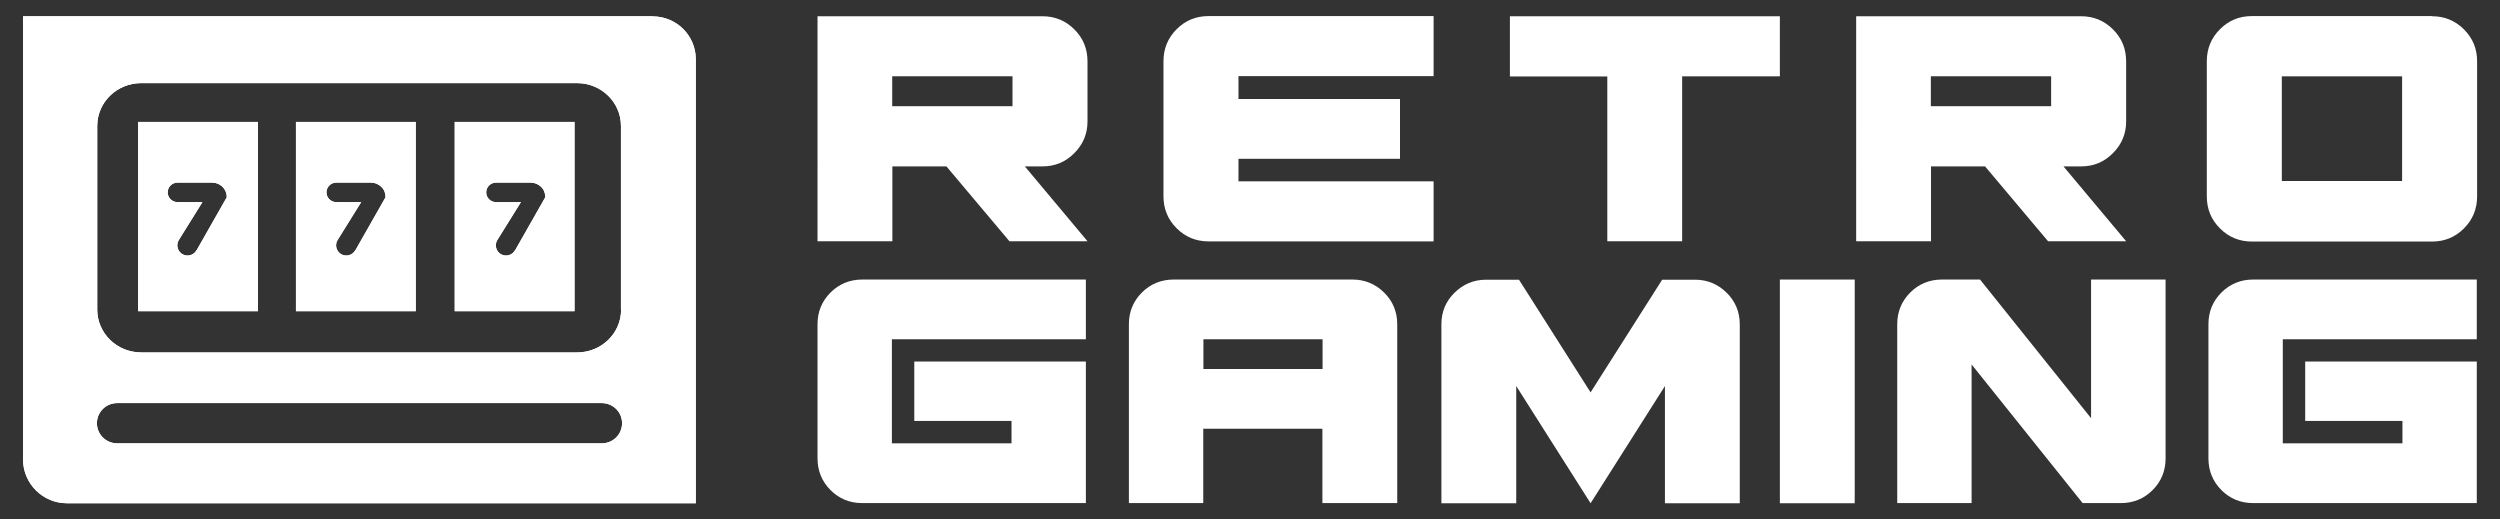 <?xml version="1.0" encoding="UTF-8"?>
<svg id="Retrogaming" xmlns="http://www.w3.org/2000/svg" viewBox="0 0 154 32">
  <rect x="0" y="0" width="154" height="32" fill="#333333" stroke="none"/>
  <defs>
    <style>
      .cls-1 {
        fill: #fff;
        stroke-width: 0px;
      }
    </style>
  </defs>
  <path class="cls-1" d="m40.21,1H1.42v27.31c0,1.48,1.22,2.69,2.7,2.69h38.74V3.64c0-1.45-1.19-2.63-2.65-2.63Zm-3.14,26.31H7.22c-.69,0-1.25-.55-1.25-1.24s.56-1.24,1.25-1.24h29.85c.69,0,1.25.55,1.25,1.24s-.56,1.24-1.25,1.24Zm1.19-8.24c0,1.46-1.21,2.64-2.71,2.64H8.7c-1.5,0-2.71-1.18-2.71-2.64V7.76c0-1.46,1.21-2.64,2.71-2.64h26.84c1.5,0,2.71,1.18,2.71,2.64v11.31Z"/>
  <g>
    <path class="cls-1" d="m18.23,7.51v11.66h7.38V7.51h-7.38Zm3.65,7.91c-.11.2-.32.32-.55.32-.49,0-.79-.54-.53-.96l1.45-2.33h-1.54c-.33,0-.6-.27-.6-.6s.27-.6.6-.6h2.14c.25,0,.46.09.64.26s.26.39.26.64l-1.86,3.27Z"/>
    <path class="cls-1" d="m8.51,7.51v11.66h7.38V7.51h-7.38Zm3.59,7.91c-.11.2-.32.32-.55.32-.49,0-.79-.54-.53-.96l1.45-2.33h-1.54c-.33,0-.6-.27-.6-.6s.27-.6.6-.6h2.14c.25,0,.46.09.64.26.17.17.26.39.26.64l-1.86,3.27Z"/>
    <path class="cls-1" d="m28.01,7.51v11.66h7.38V7.51h-7.38Zm3.71,7.91c-.11.2-.32.32-.55.32-.49,0-.79-.54-.53-.96l1.45-2.33h-1.54c-.33,0-.6-.27-.6-.6s.27-.6.6-.6h2.14c.25,0,.46.09.64.26s.26.39.26.64l-1.86,3.27Z"/>
  </g>
  <g>
    <path class="cls-1" d="m54.94,20.9v6.41h7.37v-1.38h-5.99v-3.66h10.57v8.72h-13.78c-.77,0-1.42-.27-1.95-.8-.53-.53-.8-1.19-.8-1.95v-8.27c0-.77.27-1.42.8-1.95.53-.53,1.19-.8,1.95-.8h13.78v3.68h-11.95Z"/>
    <path class="cls-1" d="m83.32,17.22c.75,0,1.4.27,1.94.8.54.53.81,1.19.81,1.95v11.02h-4.61v-4.58h-7.34v4.58h-4.58v-11.02c0-.77.27-1.42.8-1.95.53-.53,1.19-.8,1.95-.8h11.02Zm-1.85,5.51v-1.83h-7.34v1.83h7.34Z"/>
    <path class="cls-1" d="m107.17,19.98v11.02h-4.61v-7.22l-4.58,7.22-4.58-7.22v7.22h-4.61v-11.02c0-.77.27-1.42.81-1.95.54-.53,1.19-.8,1.94-.8h2.03l4.41,6.94,4.41-6.94h2.03c.75,0,1.4.27,1.94.8.54.53.81,1.19.81,1.95Z"/>
    <path class="cls-1" d="m109.64,31v-13.78h4.61v13.78h-4.61Z"/>
    <path class="cls-1" d="m133.4,17.22v11.02c0,.77-.27,1.42-.8,1.95-.53.53-1.19.8-1.95.8h-2.36l-6.84-8.54v8.54h-4.58v-11.02c0-.77.27-1.42.8-1.95.53-.53,1.19-.8,1.95-.8h2.35l6.84,8.54v-8.54h4.59Z"/>
    <path class="cls-1" d="m140.62,20.9v6.41h7.37v-1.38h-5.99v-3.66h10.57v8.72h-13.78c-.77,0-1.42-.27-1.95-.8-.53-.53-.8-1.19-.8-1.95v-8.27c0-.77.27-1.42.8-1.95.53-.53,1.19-.8,1.95-.8h13.78v3.68h-11.95Z"/>
  </g>
  <g>
    <path class="cls-1" d="m40.21,1H1.42v27.31c0,1.48,1.22,2.69,2.7,2.69h38.74V3.64c0-1.45-1.19-2.63-2.65-2.63Zm-3.14,26.31H7.22c-.69,0-1.25-.55-1.25-1.24s.56-1.24,1.25-1.24h29.85c.69,0,1.25.55,1.25,1.24s-.56,1.24-1.25,1.24Zm1.19-8.24c0,1.46-1.21,2.64-2.71,2.64H8.7c-1.5,0-2.71-1.18-2.71-2.64V7.76c0-1.46,1.21-2.64,2.71-2.64h26.84c1.5,0,2.71,1.18,2.71,2.64v11.31Z"/>
    <g>
      <path class="cls-1" d="m18.23,7.51v11.66h7.38V7.51h-7.38Zm3.65,7.91c-.11.2-.32.32-.55.32-.49,0-.79-.54-.53-.96l1.45-2.33h-1.54c-.33,0-.6-.27-.6-.6s.27-.6.6-.6h2.14c.25,0,.46.09.64.26s.26.39.26.64l-1.86,3.27Z"/>
      <path class="cls-1" d="m8.51,7.51v11.66h7.38V7.51h-7.38Zm3.59,7.91c-.11.2-.32.32-.55.32-.49,0-.79-.54-.53-.96l1.45-2.33h-1.54c-.33,0-.6-.27-.6-.6s.27-.6.6-.6h2.14c.25,0,.46.09.64.26.17.17.26.39.26.64l-1.86,3.27Z"/>
      <path class="cls-1" d="m28.01,7.51v11.66h7.38V7.51h-7.38Zm3.71,7.91c-.11.2-.32.32-.55.32-.49,0-.79-.54-.53-.96l1.45-2.33h-1.54c-.33,0-.6-.27-.6-.6s.27-.6.6-.6h2.14c.25,0,.46.09.64.26s.26.39.26.64l-1.86,3.27Z"/>
    </g>
    <g id="Retro">
      <path class="cls-1" d="m64.21,1c.77,0,1.43.27,1.97.81.54.54.81,1.19.81,1.97v3.7c0,.76-.27,1.41-.81,1.95-.54.55-1.19.82-1.97.82h-1.08l3.86,4.61h-4.81l-3.88-4.61h-3.33v4.61h-4.61V1h13.86Zm-1.84,5.54v-1.84h-7.41v1.84h7.41Z"/>
      <path class="cls-1" d="m76.29,4.71v1.39h9.95v3.68h-9.95v1.39h12.02v3.7h-13.86c-.77,0-1.43-.27-1.97-.81-.54-.54-.81-1.19-.81-1.97V3.77c0-.77.27-1.43.81-1.97.54-.54,1.19-.81,1.97-.81h13.86v3.7h-12.02Z"/>
      <path class="cls-1" d="m109.64,1v3.7h-6.02v10.16h-4.61V4.71h-6V1h16.63Z"/>
      <path class="cls-1" d="m128.19,1c.77,0,1.43.27,1.97.81.54.54.81,1.19.81,1.97v3.7c0,.76-.27,1.41-.81,1.95-.54.55-1.19.82-1.97.82h-1.08l3.86,4.61h-4.81l-3.88-4.61h-3.33v4.61h-4.61V1h13.86Zm-1.84,5.54v-1.84h-7.41v1.84h7.41Z"/>
      <path class="cls-1" d="m149.81,1c.77,0,1.43.27,1.97.81.54.54.81,1.19.81,1.97v8.32c0,.77-.27,1.43-.81,1.97-.54.54-1.19.81-1.97.81h-11.09c-.77,0-1.43-.27-1.97-.81-.54-.54-.81-1.19-.81-1.97V3.77c0-.77.27-1.43.81-1.97.54-.54,1.19-.81,1.97-.81h11.09Zm-1.84,10.15v-6.45h-7.41v6.45h7.41Z"/>
    </g>
  </g>
</svg>